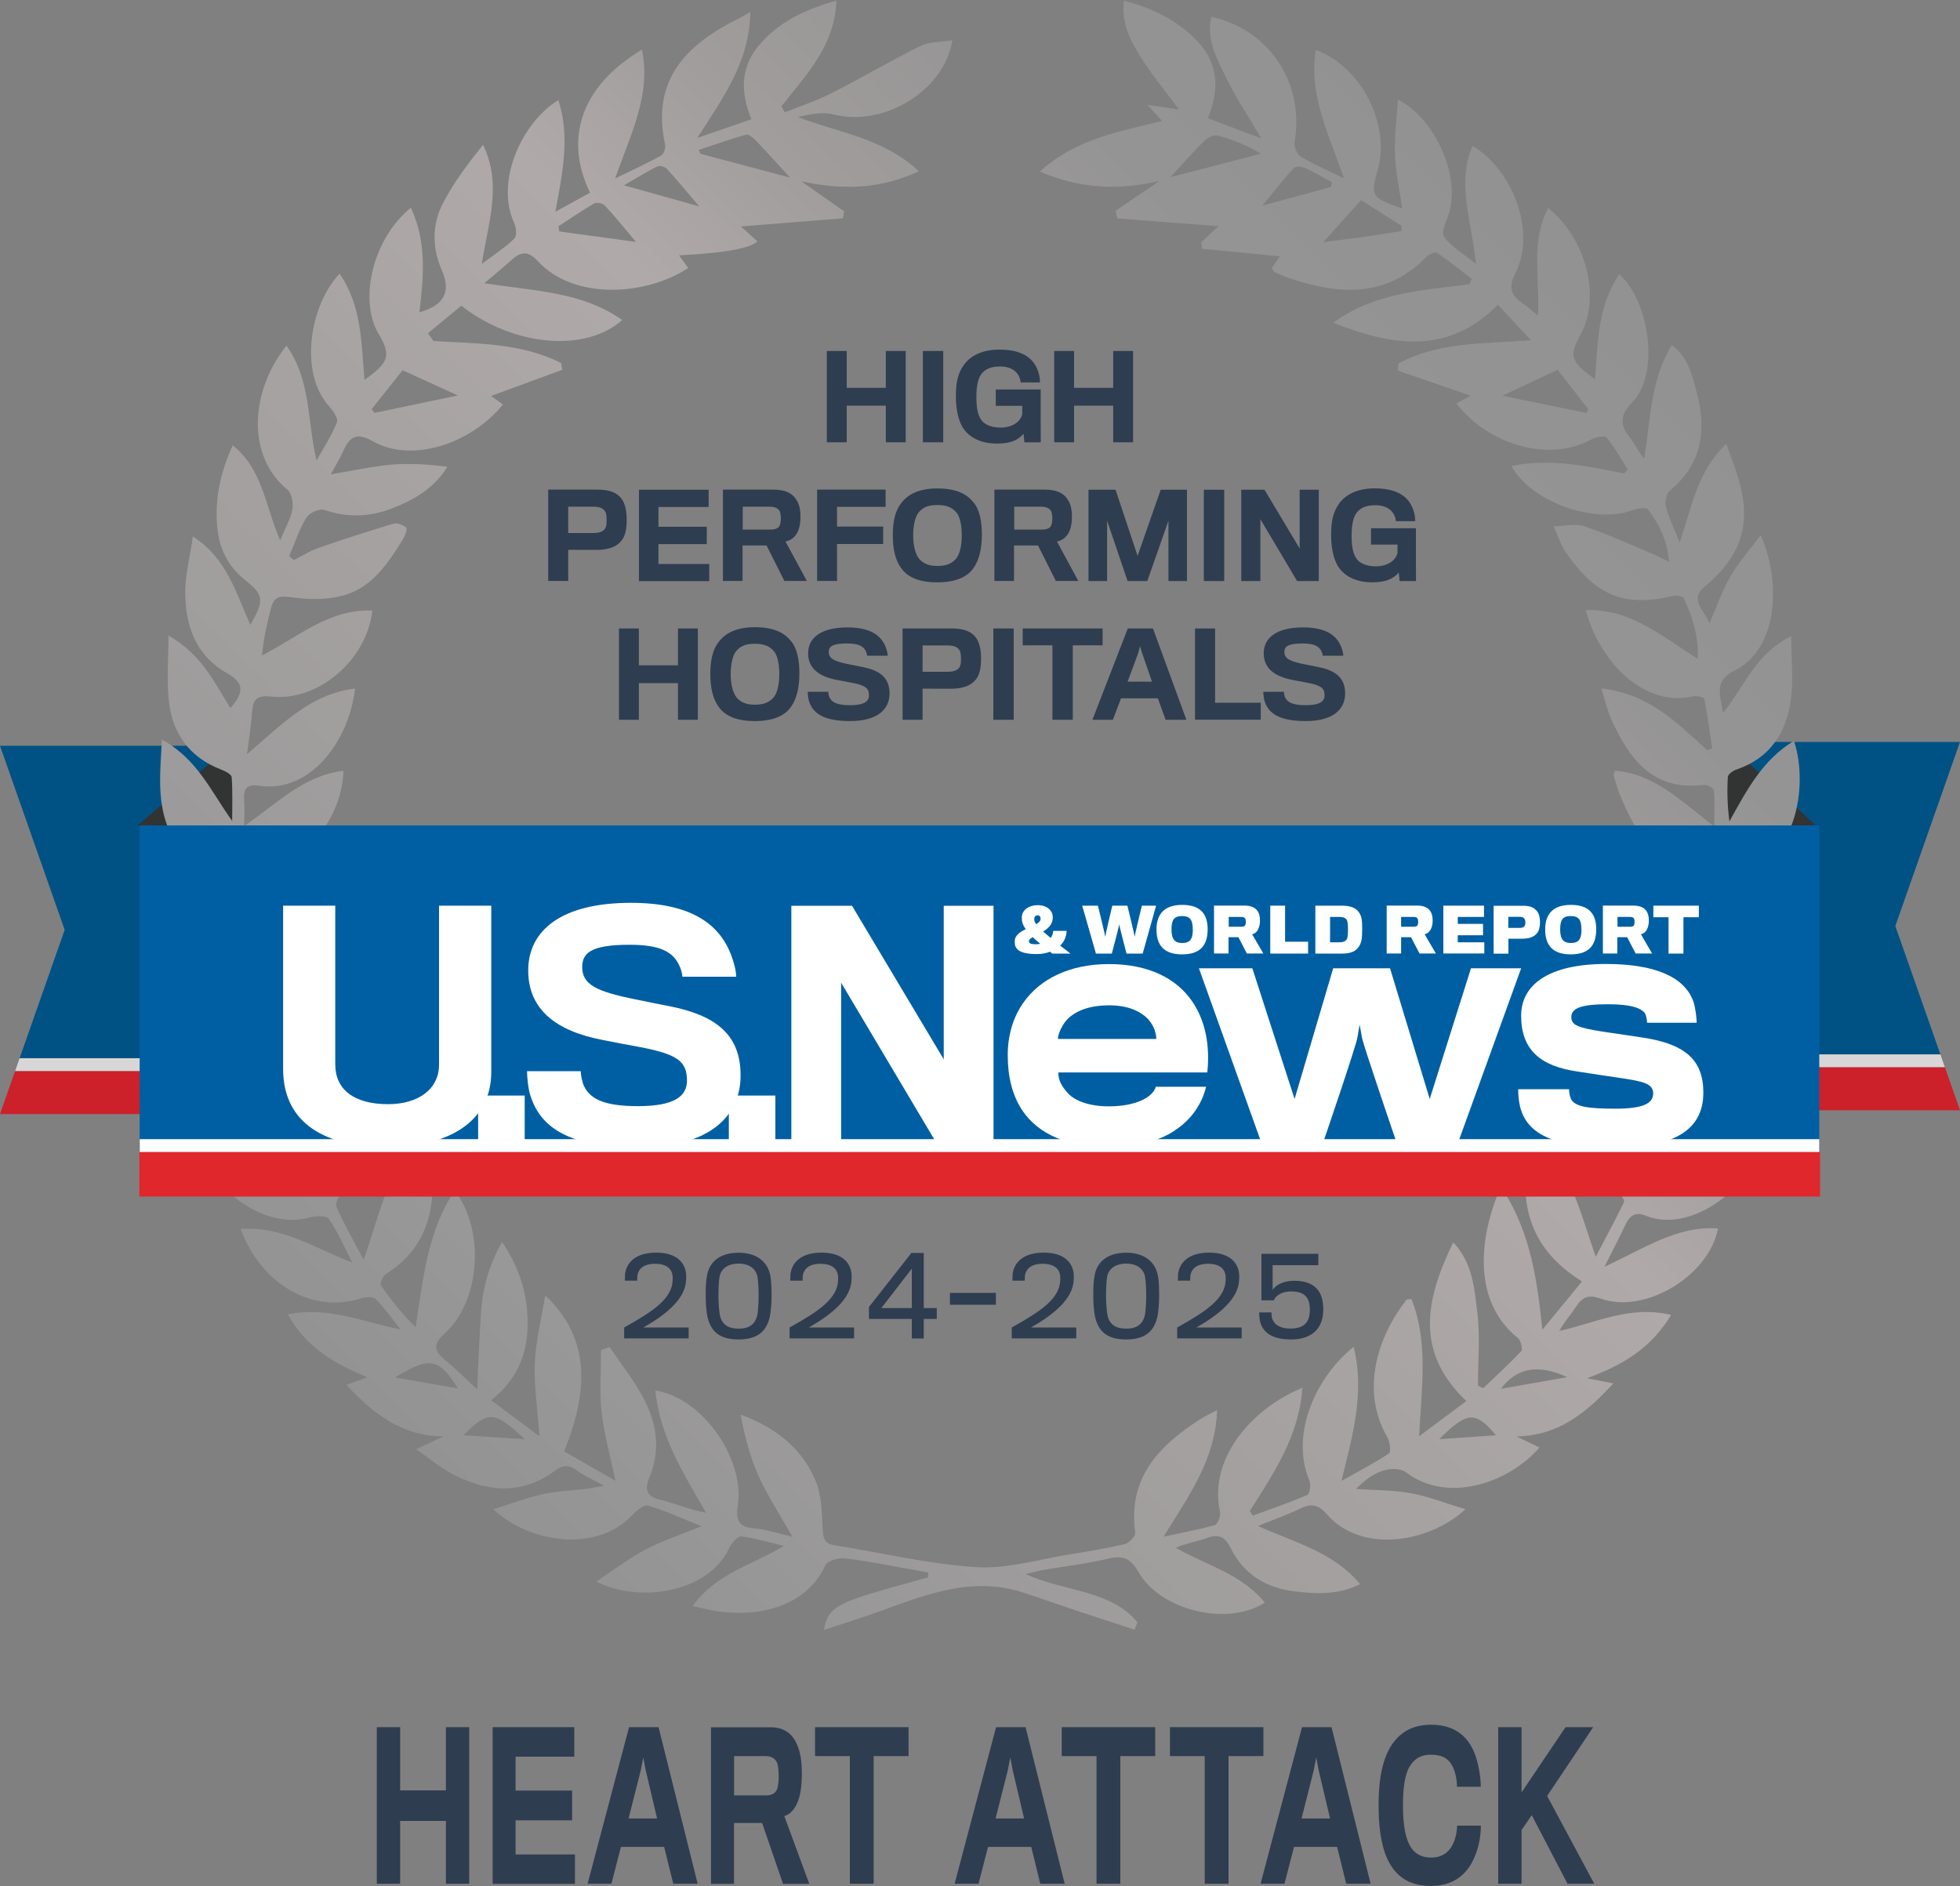 <?xml version="1.0" encoding="UTF-8"?>
<svg id="Layer_2" data-name="Layer 2" xmlns="http://www.w3.org/2000/svg" xmlns:xlink="http://www.w3.org/1999/xlink" viewBox="0 0 200 192.48">
  <rect x="0" y="0" width="200" height="192.48" fill="#808080" stroke="none"/>
  <defs>
    <style>
      .cls-1 {
        fill: #005285;
      }

      .cls-1, .cls-2, .cls-3, .cls-4, .cls-5, .cls-6, .cls-7, .cls-8, .cls-9 {
        stroke-width: 0px;
      }

      .cls-2 {
        fill: #e0272c;
      }

      .cls-3 {
        fill: url(#linear-gradient);
        fill-rule: evenodd;
      }

      .cls-4 {
        fill: #005fa3;
      }

      .cls-5 {
        fill: #cc202a;
      }

      .cls-6 {
        fill: #2f3d50;
      }

      .cls-7 {
        fill: #323333;
      }

      .cls-8 {
        fill: #d8d6d6;
      }

      .cls-9 {
        fill: #fff;
      }
    </style>
    <linearGradient id="linear-gradient" x1="39.17" y1="145.04" x2="160.77" y2="23.44" gradientUnits="userSpaceOnUse">
      <stop offset="0" stop-color="#939393"/>
      <stop offset=".19" stop-color="#9d9b9b"/>
      <stop offset=".59" stop-color="#b0a9a9"/>
      <stop offset=".71" stop-color="#a09c9c"/>
      <stop offset=".84" stop-color="#959494"/>
      <stop offset="1" stop-color="#929292"/>
    </linearGradient>
  </defs>
  <g id="Layer_1-2" data-name="Layer 1">
    <g>
      <path class="cls-6" d="M45.5,192.25v-6.41h-4.67v6.41h-2.38v-15.98h2.38v6.45h4.67v-6.45h2.38v15.98h-2.38Z"/>
      <path class="cls-6" d="M50.27,192.25v-15.98h8.33v3.01h-5.99v3.46h5.77v3.04h-5.77v3.48h6.06v3h-8.4Z"/>
      <path class="cls-6" d="M62.4,192.25h-2.44l4.23-15.98h3.01l3.99,15.98h-2.49l-.93-3.76h-4.41l-.97,3.76ZM65.89,180.68l-.25-1.32-.26,1.33-1.24,4.9h2.91l-1.16-4.92Z"/>
      <path class="cls-6" d="M81.42,183.84c-.33.85-.84,1.36-1.39,1.5l2.55,6.92h-2.68l-2.13-6.21h-2.87v6.21h-2.35v-15.98h6.08c1.39,0,2.25.67,2.71,1.8.33.73.48,1.66.48,2.97,0,1.21-.15,2.16-.4,2.79ZM79.35,180.05c-.19-.57-.61-.83-1.26-.83h-3.18v4.01h3.31c.52,0,.94-.22,1.09-.67.1-.3.15-.83.15-1.23,0-.47-.04-1.01-.12-1.28Z"/>
      <path class="cls-6" d="M89.15,179.22v13.03h-2.43v-13.03h-3.55v-2.95h9.54v2.95h-3.56Z"/>
      <path class="cls-6" d="M99.85,192.25h-2.44l4.23-15.98h3.01l3.99,15.98h-2.49l-.92-3.76h-4.41l-.97,3.76ZM103.34,180.68l-.25-1.32-.26,1.33-1.24,4.9h2.91l-1.16-4.92Z"/>
      <path class="cls-6" d="M114.32,179.22v13.03h-2.43v-13.03h-3.55v-2.95h9.54v2.95h-3.56Z"/>
      <path class="cls-6" d="M125.36,179.22v13.03h-2.43v-13.03h-3.55v-2.95h9.54v2.95h-3.56Z"/>
      <path class="cls-6" d="M131.07,192.25h-2.44l4.23-15.98h3.01l3.99,15.98h-2.49l-.93-3.76h-4.4l-.97,3.76ZM134.56,180.68l-.25-1.32-.26,1.33-1.24,4.9h2.91l-1.16-4.92Z"/>
      <path class="cls-6" d="M150.35,189.78c-.76,1.62-2.14,2.69-4.32,2.69-1.75,0-3.08-.59-3.98-1.9-.9-1.29-1.38-3.34-1.38-6.35,0-2.71.43-4.69,1.27-6.03.88-1.38,2.18-2.17,4.09-2.17,2.62,0,3.96,1.42,4.57,3.28.34,1.07.5,2.25.5,3.05h-2.43c0-.75-.17-1.52-.44-2.06-.43-.85-1.09-1.21-2.24-1.21-1.01,0-1.67.42-2.14,1.19-.5.81-.69,2.17-.69,4.01,0,2.12.29,3.4.77,4.19.51.83,1.28,1.11,2.11,1.11,1.04,0,1.67-.47,2.06-1.09.37-.61.54-1.27.59-2.17h2.42c-.01.85-.12,2.1-.76,3.46Z"/>
      <path class="cls-6" d="M155.26,186.77v5.48h-2.38v-15.98h2.38v6.66l4.49-6.66h2.82l-4.7,7.02,4.81,8.96h-2.73l-3.65-7-1.04,1.52Z"/>
    </g>
    <g>
      <g>
        <polygon class="cls-1" points="0 76.11 23.69 76.11 23.69 108 2 108 6.6 94.9 0 76.11"/>
        <polygon class="cls-8" points="23.69 109.32 1.54 109.32 2 108 23.69 108 23.69 109.32"/>
        <polygon class="cls-5" points="23.69 113.7 0 113.7 1.54 109.32 23.69 109.32 23.69 113.7"/>
      </g>
      <polygon class="cls-7" points="23.83 84.2 23.83 75.83 14.03 84.24 23.83 84.2"/>
    </g>
    <g>
      <g>
        <polygon class="cls-1" points="200 75.72 176.31 75.72 176.31 107.61 198 107.61 193.4 94.51 200 75.72"/>
        <polygon class="cls-8" points="176.31 108.93 198.46 108.93 198 107.61 176.31 107.61 176.31 108.93"/>
        <polygon class="cls-5" points="176.31 113.31 200 113.31 198.46 108.93 176.31 108.93 176.31 113.31"/>
      </g>
      <polygon class="cls-7" points="176.24 84.2 176.24 75.83 185.28 84.24 176.24 84.2"/>
    </g>
    <path class="cls-3" d="M163.64,109.71c-.46-2.15-1.01-4.29-1.35-6.46-.19-1.18-.03-2.42-.03-3.63.17-.06.35-.12.52-.18.67.55,1.34,1.1,2.2,1.79-.5-3.14-.96-6.07-1.42-8.99.22-.06.44-.13.66-.19,3.82,2.63,5.81,6.66,8.3,10.74.28-1.57.62-3.13.8-4.71.03-.28-.54-.83-.91-.92-3.81-.91-5.48-3.73-6.48-7.15-.29-.98-.37-2.03-.61-3.44,3.92,1.56,6.07,4.54,8.64,7.96.28-2.02.53-3.53.66-5.06.02-.21-.56-.66-.89-.69-4.9-.47-6.97-3.94-8.54-7.95-.22-.57-.37-1.17-.54-1.75-.01-.05.04-.12.14-.42,4.01.3,6.72,3.06,10.14,5.7,0-1.52.06-2.62-.05-3.7-.02-.22-.66-.6-.97-.56-5.18.67-7.62-2.56-9.46-6.62-.4-.88-.62-1.84-1.07-3.22,4.85.52,7.78,3.52,10.82,6.3.17-.06.34-.12.52-.18-.26-1.69-.48-3.39-.81-5.07-.03-.16-.79-.33-1.15-.25-5.18,1.21-9.69-3.85-10.93-8.79,4.52-.16,7.68,2.62,11.42,4.98.08-2.4-.57-4.33-1.43-6.19-.1-.21-.75-.32-1.1-.24-4.93,1.15-7.8.05-10.89-4.37-.57-.81-.87-1.82-1.29-2.73,1.06-.02,2.21-.33,3.16,0,2.44.82,4.78,1.92,7.16,2.91.38.16.74.36,1.45.72-.17-2.24-1.04-3.88-2.15-5.36-.19-.25-1.13-.09-1.65.1-3.88,1.4-10.27-.87-12.28-4.53,3.93-.81,7.72,0,11.5.76.12-.14.24-.28.36-.41-.7-1.1-1.33-2.25-2.15-3.25-.19-.23-1.12-.06-1.57.19-4.5,2.44-10.62.4-13.76-3.68.53-.29,1.05-.58,1.45-.79-2.42-.84-4.93-1.71-7.43-2.57.02-.23.05-.47.07-.7,3.99-2.2,8.5-2.02,13.53-2.38-1.3-1.39-2.26-2.42-3.38-3.63-5.05,5.1-10.65,4.26-16.81,1.84,4.36-3.16,9.21-3.3,13.92-3.93.07-.19.14-.38.21-.56-1.17-.9-2.33-1.83-3.55-2.66-.18-.12-.81.18-1.07.44-4.12,4.19-8.93,3.86-13.95,2.17-.52-.18-1.03-.4-1.54-.63-.1-.04-.15-.18-.31-.38.28-.4.57-.82.86-1.23-2.66-.26-5.31-.51-7.97-.77-.02-.22-.04-.45-.05-.67.54-.51,1.09-1.02,1.74-1.64-3.56-.27-6.93-.53-10.31-.79-.06-.26-.12-.51-.19-.77,1.36-.92,2.72-1.85,4.48-3.05-4.33,1-8.16.76-12.21-.96,3.76-3.4,8.2-4.08,12.47-5.17-.57-.63-1.04-1.15-1.51-1.67l-.02.03c.95.14,1.89.27,3.26.47-1.45-1.96-2.74-3.51-3.81-5.2-1.07-1.7-2.09-3.48-1.81-5.91,2.97.78,5.47,2.03,7.47,4.11,2.15,2.23,2.34,4.92,1.1,7.9,1.77.67,3.39,1.28,5.45,2.05-1.36-2.32-2.59-4.14-3.54-6.1-.94-1.95-2.11-3.93-1.55-6.3,5.93,1.29,9.53,6.79,8.49,12.77-.08.46.24,1.25.62,1.49,1.25.76,2.62,1.33,4.42,2.22-1.56-4.52-3.61-8.51-2.88-13.11,4.67,1.72,7.63,7.62,6.33,12.23-.76,2.69-.67,2.85,2.49,3.96-.27-1.94-.67-3.71-.74-5.49-.07-1.82.18-3.65.3-5.61,3.45,1.63,6.36,7.3,5.27,11.4-.23.87-.9,2.03-.57,2.54.66,1.02,1.87,1.68,3.27,2.82-.41-4.36-2.02-8.18-.35-12.06,4.25,2.58,6.47,8.91,4.38,12.98-.81,1.58-.41,2.32.79,3.14.43.29.81.65,1.51,1.21.19-3.9-.77-7.58,1.04-10.98,3.83,3.07,5.46,9.09,3.27,12.98-1.18,2.1-.98,2.72,1.51,4.49.28-3.77.27-7.51,2.48-10.71,3.02,2.69,4.22,10.14,1.27,13.12-1.28,1.3-1.19,2.34-.14,3.63.49.61.8,1.36,1.4,2.07.67-3.89.59-7.94,2.82-11.59,1.74,1.28,2.11,3.22,2.58,4.97,1,3.79.46,7.24-2.81,9.91-.35.29-.49,1.14-.37,1.63.27,1.06.78,2.06,1.41,3.64,1.27-3.73,1.79-7.27,4.75-10.08.45,1.26.83,2.25,1.15,3.26,1.51,4.77.46,8.18-3.37,11.33-1.63,1.35.08,2.47.5,3.74.7-1.6,1.27-3.27,2.13-4.77.83-1.44,1.97-2.71,3.1-4.23,2.16,4.82,1.72,11.66-2.63,13.79-2.1,1.03-1.56,2.35-1.2,4.36,2.22-2.79,3.32-6.06,6.95-7.85,0,2.42.24,4.54-.05,6.58-.48,3.31-2.14,5.89-5.53,7.03-.35.12-.87.48-.89.76-.09,1.49-.04,2.99.16,4.54,1.75-3.15,3.37-6.28,6.59-8.22,1.57,4.77.08,12.55-5.78,13.66-1.65.31-2.05,1.81-1.53,4.91,2.42-2.89,4.69-5.71,8.29-6.96.39,5.01-2.95,10.05-6.67,10.86-2.92.64-3.37,1.48-3.3,5,1.57-1.14,2.95-2.31,4.49-3.22,1.53-.9,3.21-1.53,5.06-2.39-.12,4.48-4.15,9.37-8.11,9.64-3.08.22-3.62.9-3.77,4.54,3.39-1.97,6.3-4.68,10.38-4.81-.35,4.67-5.66,9.22-10.12,8.62-1.67-.23-2.21.3-2.61,1.71-.33,1.15-.91,2.24-1.23,3.52,3.65-1.97,7.23-3.85,11.5-3.94-1.39,4.95-7.37,9.1-11.72,7.32-1.02-.42-1.63-.05-2.07.9-.59,1.27-1.25,2.51-2.15,4.31,4.04-1.84,7.39-4.21,11.59-3.91-.92,4.82-7.41,8.76-11.92,7.18-1.3-.46-1.9-.21-2.57.81-.53.81-1.19,1.53-1.71,2.47,3.7-.81,7.22-2.65,11.41-1.63-2.06,3.41-4.95,5.13-8.58,6.46,1.02.2,1.66.32,2.69.52-2.82,3.09-5.69,5.35-9.89,5.42.76.37,1.53.73,2.35,1.13-3.08,3.56-9.33,5.81-13.65,2.51-.52-.4-1.6-.38-2.29-.16-1.02.32-1.92,1-2.78,1.88,1.86.13,3.76.1,5.58.43,1.8.33,3.54,1.02,5.59,1.64-3.88,3.53-10.7,4.48-14.14.52-.85-.98-1.58-1.15-2.71-.6-1.24.61-2.56,1.07-4.33,1.79,3.88,1.73,7.68,2.65,10.43,5.93-2.29,1.15-4.58,1-6.77.73-2.83-.35-5.16-1.76-6.45-4.43-.58-1.2-1.29-1.44-2.5-.98-.96.36-2.01.5-3.1.97,3.12,1.78,6.74,2.68,9.09,5.6-3.77,2.44-10.63.84-12.9-3.14-.81-1.42-1.6-1.7-3.1-1.34-2.16.52-4.39.76-6.58,1.14-.45.08-.89.2-1.83.43,4.09,1.83,8.63,1.59,11.42,4.91-.1.25-.2.51-.3.76-1.94-.64-3.89-1.27-5.83-1.91-1.87-.62-3.73-1.29-5.61-1.9-5.02-1.61-9.62.13-14.23,1.82-1.94.71-3.91,1.31-6.03,2.02.32-1.97,1.2-2.62,4.78-3.71,1.93-.59,3.89-1.1,5.84-1.65.01-.17.02-.34.04-.51-.71-.13-1.42-.25-2.14-.38-2.13-.37-4.26-.82-6.41-1.06-.64-.07-1.74.25-1.95.7-1.92,4.18-6.72,5.37-11.14,4.68-.73-.11-1.44-.3-2.41-.51,2.38-3.33,6.08-4.19,9.32-6.14-1.45-.34-2.88-.78-4.35-.97-.36-.05-.99.66-1.22,1.15-2.25,4.82-9.55,5.6-13.59,3.45,1.81-1.19,3.35-2.36,5.04-3.26,1.64-.87,3.44-1.45,5.7-2.38-2.18-.87-3.79-1.62-5.47-2.11-.41-.12-1.17.52-1.59.97-3.7,3.94-10.57,2.81-14.18-.59,2.02-.62,3.75-1.32,5.56-1.64,1.8-.33,3.67-.28,5.73-.77-.96-.53-1.98-.97-2.86-1.61-1.28-.93-2,.07-2.92.62-3.34,2-6.65,1.44-9.87-.3-1.12-.6-2.11-1.44-3.52-2.43,1.18-.55,2-.93,2.82-1.31-4.16,0-7.11-2.21-9.92-5.25.74-.27,1.28-.47,2.12-.78-3.34-1.4-6.24-3.02-8.11-6.42,4.2-.85,7.71.82,11.5,1.53-.83-1.04-1.6-2.14-2.52-3.09-.26-.26-1.02-.23-1.46-.09-4.99,1.64-10.24-1.41-12.34-7.07,4.29-.31,7.62,2,11.4,3.43-.78-1.5-1.46-3.06-2.39-4.46-.23-.34-1.33-.31-1.94-.14-4.57,1.3-10.1-2.78-11.3-7.44,4.25-.02,7.75,2.05,11.75,4.23-.83-2.02-1.4-3.55-2.11-5.02-.17-.35-.89-.73-1.24-.64-3.73.95-7.8-1.46-9.98-5.51-.46-.86-.82-1.76-1.4-3.02,4.47.16,7.48,2.78,10.78,4.89.12-3.43-.65-4.27-3.68-4.64-4.33-.52-6.35-3.66-7.92-7.24-.22-.5-.32-1.04-.47-1.56q1.83-.63,9.69,4.73c.54-2.32-.54-4.27-2.66-4.8-4.48-1.13-7.78-6.02-7.19-10.91,3.73,1.06,5.73,4.24,8.36,6.82.38-3.54-.03-4.17-2.85-5.26-2.13-.82-3.51-2.43-4.32-4.57-1.06-2.82-.72-5.66-.56-8.83,3.63,1.98,5.03,5.33,7.17,8.3,0-1.49.06-2.98-.05-4.47-.02-.29-.68-.62-1.1-.78-3.21-1.24-4.95-3.67-5.31-6.99-.23-2.09-.04-4.23-.04-6.68,3.33,1.87,4.68,4.76,6.32,7.41,1.48-1.69,1.35-2.61-.36-3.58-3.16-1.79-4.21-4.77-4.25-8.13-.02-1.81.47-3.63.78-5.81,3.47,2.23,4.39,5.75,5.87,9.03,1.45-2.56,1.38-3.05-.57-4.61-1.74-1.39-2.63-3.24-2.82-5.43-.24-2.81.3-5.48,1.59-8.29,3.08,2.48,3.31,6.2,4.84,9.7.56-1.37,1.08-2.23,1.24-3.15.11-.64-.05-1.65-.48-2.01-4.26-3.47-3.8-10.12-.12-14.71,2.52,3.52,2.1,7.64,3.07,11.72.72-1.29,1.55-2.54,2.08-3.9.16-.4-.42-1.21-.84-1.68-3.04-3.43-1.93-10.28,1.11-13.49,2.27,3.28,2.22,7.07,2.54,10.84,2.5-1.76,2.76-2.49,1.42-4.74-1.95-3.28-.73-9.51,3.31-12.83,1.65,3.48,1.3,7.06.88,10.67,2.55-.71,3.24-2.13,2.29-4.27-1-2.27-1.02-4.65.09-6.82,1.1-2.14,2.58-4.09,4.11-6,1.95,4.01.56,7.82-.13,12.16,1.38-1.04,2.45-1.73,3.34-2.61.27-.27.17-1.15-.05-1.62-1.94-4.22.84-10.28,4.53-12.49,1.19,3.7.45,7.31-.31,11.39,1.41-.78,2.48-1.36,3.54-1.94-2.81-5.8-.63-11.09,5.3-14.6.94,4.62-1.14,8.57-2.74,13.14,1.89-.92,3.32-1.57,4.69-2.33.27-.15.48-.77.41-1.1-1.46-6.69,2.24-10.31,7.62-12.95.22-.11.42-.23,1.07-.6-.07,5.03-2.7,8.63-5.41,12.85,2.1-.73,3.71-1.28,5.53-1.91-1.11-2.67-1.16-5.24.73-7.5,1.97-2.36,4.58-3.66,7.94-4.61-.17,4.71-3.16,7.63-5.62,10.8.12.2.24.4.36.6,1.57-.63,3.19-1.16,4.7-1.92,3.07-1.56,6.04-3.32,9.12-4.84.93-.46,2.12-.4,3.27-.6-.81,5.18-7.04,8.89-12.09,7.58-1.13-.29-2.4-.04-3.67.27,4.14,1.6,8.7,2.11,12.34,5.53-3.84,1.78-7.58,1.97-11.98,1.03,1.72,1.21,3.04,2.13,4.36,3.06-.04.24-.09.47-.13.71-3.39.27-6.78.54-10.41.83.6.54,1.14,1.03,1.69,1.52q-1.14,1.09-8,1.43c.34.47.64.88.94,1.29-4.31,2.84-11.64,3.31-15.33-.68-1.05-1.13-1.78-.99-2.75-.1-.74.68-1.53,1.31-2.73,2.34,5.17.79,10,.87,14.07,3.75-3.75,3.34-11.07,2.72-16.42-1.46-1.12.92-2.26,1.86-3.4,2.81.19.26.37.53.56.79,4.44.28,8.95.18,13.02,2.25.04.23.09.46.13.69-2.42.89-4.85,1.78-7.27,2.67.25.18.73.52,1.21.87-3.26,4.02-9.29,6.01-13.26,3.76-1.52-.86-2.31-.62-2.98.88-.33.75-.77,1.46-1.33,2.49,2.33-.38,4.25-.82,6.19-.99,1.87-.16,3.76-.03,5.71.22-1.38,2.24-3.45,3.39-5.66,4.25-2.24.87-4.55.96-6.9.15-.48-.17-1.53.3-1.82.77-.74,1.22-1.19,2.61-1.76,3.94.15.14.31.27.47.41.83-.41,1.62-.92,2.49-1.23,2.55-.89,5.12-1.72,7.7-2.49.37-.11.96.14,1.28.41.13.11-.1.79-.3,1.12-1.47,2.39-3.06,4.84-5.84,5.72-1.72.55-3.74.53-5.55.27-1.18-.17-1.78-.09-2.08,1.01-.42,1.58-.78,3.18-.95,4.93,3.69-1.88,6.84-4.77,11.27-4.59-.58,5.08-5.55,9.31-10.33,8.78-1.48-.17-1.86.3-1.95,1.59-.08,1.25-.29,2.49-.51,4.28,3.61-3.08,6.52-6.16,11.02-6.69-.61,5.35-4.55,10.69-9.75,9.92-1.1-.16-1.67.13-1.57,1.35.06.77.01,1.55.01,2.76,3.42-2.35,6.12-5.19,10.13-5.63-.18,4.96-3.89,9.36-8.43,10.06-1.02.16-1.45.5-1.31,1.52.18,1.24.32,2.47.75,3.76,2.49-2.8,4.65-5.69,8.15-7.3.44,5-2.16,8.92-6.69,10.51-.39.14-.98.66-.95.93.19,1.52.55,3.03,1.1,4.52,2.23-3.91,4.22-7.78,8.17-10.73.44,3.67-.04,6.77-1.33,9.89.81-.75,1.61-1.5,2.66-2.47.92,3.65.18,6.83-.75,10-1.7,1.44-3.42,2.87-5.11,4.33-.21.18-.5.55-.44.73.57,1.71,1.21,3.4,1.83,5.09,1.29-2.82,2.19-5.41,3.07-8,.24-.72.41-1.47.61-2.2.87-.78,1.73-1.55,2.61-2.34,2.03,4.93,1.07,11.71-3.92,14.64-.43.25-.9,1.18-.75,1.53.72,1.68,1.65,3.27,2.78,5.43,1.75-4.82,2.42-9.56,6.45-12.93.15.97.34,1.93.45,2.9.53,4.66-.31,8.76-4.63,11.49-.31.19-.63.96-.5,1.15,1.03,1.5,2.17,2.91,3.54,4.28.77-4.87,1.16-9.69,3.98-13.95,3.13,4.02,2.62,11.28-.98,14.54-1.22,1.11-1.2,1.76-.01,2.74,1.09.89,2.08,1.89,3.29,3,.13-2.77.22-5.25.38-7.72.16-2.47.75-4.82,2.16-7.32,1.85,2.75,2.62,5.42,2.61,8.38-.01,3.07-1.07,5.66-3.72,7.78,1.67,1.25,3.11,2.32,4.93,3.68-.2-2.84-.57-5.15-.48-7.45.09-2.22.65-4.42,1.06-6.93,4.2,3.9,4.75,9.04,1.93,15.91,1.57.9,3.17,1.82,5.24,3.01-.57-2.76-1.19-4.89-1.42-7.06-.22-2.08-.05-4.19-.05-6.29.29-.1.58-.2.88-.3,1.17,1.74,2.49,3.39,3.46,5.23,1.34,2.54,1.77,5.25.61,8.03-.47,1.13-.45,1.95,1.05,2.31,1.55.38,3.04,1.03,4.71,1.33-2.3-4.01-4.71-7.79-5.17-12.47,4.71.71,9.12,6.84,8.42,11.69-.24,1.64.11,2.27,1.75,2.39,1.13.09,2.24.48,3.81.84-1.32-2.34-2.54-4.18-3.43-6.16-.88-1.97-1.44-4.08-1.85-6.3,3.48,1.28,6.18,3.35,7.6,6.61.66,1.51.7,3.34.78,5.04.05.95.14,1.51,1.19,1.68,4.82.77,9.62,1.93,14.47,2.24,3.14.2,6.35-.8,9.53-1.3,1.89-.3,3.79-.62,5.65-1.06.43-.1,1.1-.8,1.05-1.14-.78-5.61,2.42-8.9,6.65-11.61.4-.26.84-.46,1.7-.92-.16,5.03-2.83,8.65-5.46,12.92,2.1-.46,3.7-.74,5.24-1.19.29-.09.61-.93.52-1.34-1.26-5.92,3.91-10.89,8.4-12.65-.33,4.93-2.93,8.71-5.36,12.56.1.16.21.32.31.47,1.86-.69,3.75-1.33,5.57-2.11.24-.11.37-1.04.21-1.44-2.05-4.84.78-10.73,4.51-13.67,1.13,4.56-.04,8.82-1.25,13.68,1.95-1.1,3.46-1.87,4.85-2.81.23-.16.09-1.21-.18-1.68-2.69-4.64-1.08-10.11,1.96-13.98.06-.07.22-.05.51-.11,1.74,4.36,1.04,8.92.79,14.02,1.85-1.37,3.27-2.44,4.82-3.59-5.3-5.03-4.17-10.39-1.34-16.2,1.99,2.12,2.15,4.7,2.45,7.09.31,2.48.07,5.03.07,7.54.18.08.36.16.54.25,1.3-1.24,2.64-2.46,3.87-3.77.18-.19-.03-1.1-.33-1.34-4.53-3.65-3.94-9.79-2.18-14.37.07-.19.34-.31.73-.64,2.72,4.33,3.42,9.01,3.94,14.16,1.3-1.59,2.61-3.17,4.05-4.93-6.06-3.77-6.68-9.1-4.96-15.6,3.66,3.8,4.73,8.37,6.36,13.09.97-1.85,1.96-3.69,2.88-5.57.09-.18-.24-.68-.49-.89-5.39-4.47-6.59-8.41-4.41-14.99.98,1.02,1.89,1.97,2.8,2.92.63,1.84,1.29,3.66,1.87,5.51.46,1.46.81,2.95,1.21,4.42,1.03-1.51,1.64-2.97,2.1-4.48.13-.43.02-1.19-.28-1.45-1.6-1.38-3.29-2.65-4.95-3.96ZM41.08,37.79c-.99,1.24-2.07,2.61-3.16,3.97.1.13.2.25.3.38,2.8-.59,5.61-1.17,8.5-1.78-1.89-.86-3.6-1.64-5.63-2.57ZM80.64,18.14c-1.19-1.29-2.32-2.55-3.48-3.77-.28-.29-.76-.7-1.02-.63-1.63.45-3.23,1.03-4.85,1.56.07.14.14.27.21.4,3.04.81,6.08,1.62,9.14,2.43ZM158.94,37.74c-1.95.92-3.7,1.74-5.63,2.65,3.01.61,5.78,1.18,8.55,1.75.07-.12.14-.25.21-.37-1.04-1.34-2.08-2.68-3.13-4.03ZM119.43,18.08c3.08-.8,6.16-1.6,9.24-2.39-1.43-.87-2.9-1.45-4.43-1.86-.39-.1-1.05.24-1.38.57-1.16,1.15-2.24,2.39-3.43,3.68ZM64.91,24.7c-1.14-1.35-2.13-2.58-3.2-3.74-.21-.22-.83-.34-1.08-.2-1.24.72-2.43,1.55-3.64,2.33.03.18.05.36.08.53,2.55.35,5.1.7,7.84,1.07ZM138.88,20.42c-1.3,1.45-2.5,2.78-3.85,4.29,1.56-.2,2.88-.36,4.19-.54,1.26-.18,2.51-.38,3.77-.58,0-.18.01-.36.02-.55-1.37-.87-2.74-1.74-4.13-2.62ZM169.89,110.66c.15.02.29.05.44.07.34-1.28.75-2.55.99-3.85.07-.36-.24-.96-.56-1.18-1.52-1.04-3.11-1.99-4.6-2.92,1.21,2.56,2.47,5.22,3.73,7.88ZM33.62,103.14c-1.64.94-2.97,1.68-4.27,2.46-.34.21-.86.65-.81.86.33,1.42.8,2.81,1.36,4.66,1.38-2.97,2.5-5.37,3.71-7.99ZM71.35,21.06c-1.22-1.43-2.23-2.66-3.3-3.83-.2-.21-.73-.36-.97-.25-1.02.5-1.98,1.11-3.4,1.93,2.75.77,5.04,1.41,7.67,2.15ZM135.82,19.07c.03-.16.06-.31.09-.47-.9-.49-1.78-1.02-2.71-1.44-.34-.15-.99-.22-1.17-.02-1.08,1.17-2.06,2.43-3.22,3.85,2.53-.69,4.77-1.3,7.02-1.91ZM40.3,140.58c2.24.39,4.26.74,6.43,1.12-1.95-3.13-2.89-3.28-6.43-1.12ZM153.16,141.74c2.43-.43,4.56-.8,6.76-1.19q-4.4-2.05-6.76,1.19ZM146.86,146.88c1.91-.13,3.82-.27,5.79-.4-2.08-2.48-2.93-2.47-5.79.4ZM47.28,146.48c2.15.13,4.01.25,6.28.4-3.15-2.92-3.71-2.94-6.28-.4Z"/>
    <g>
      <path class="cls-6" d="M90.39,45.14v-3.74h-3.99v3.74h-2.03v-9.32h2.03v3.76h3.99v-3.76h2.03v9.32h-2.03Z"/>
      <path class="cls-6" d="M94.17,45.14v-9.32h2.08v9.32h-2.08Z"/>
      <path class="cls-6" d="M104.53,45.14l-.09-.87c-.5.58-1.21,1-2.71,1s-2.63-.52-3.31-1.38c-.51-.64-.88-1.83-.88-3.4,0-1.36.15-2.36.85-3.3.6-.81,1.73-1.51,3.6-1.51,1.98,0,3.13.65,3.68,1.64.34.61.45,1.2.45,1.71h-1.98c0-.31-.17-.75-.46-1.05-.33-.34-.88-.58-1.62-.58-.83,0-1.42.21-1.82.65-.41.45-.61,1.21-.61,2.49s.2,1.95.58,2.42c.31.38.99.68,1.89.68,1.19,0,2.04-.6,2.21-1.37v-.85h-2.7v-1.67h4.58v2.88c0,1.14.01,2.48.01,2.51h-1.64Z"/>
      <path class="cls-6" d="M113.59,45.14v-3.74h-3.99v3.74h-2.03v-9.32h2.03v3.76h3.99v-3.76h2.03v9.32h-2.03Z"/>
      <path class="cls-6" d="M63.4,55.19c-.48.62-1.31.91-2.44.93-.27.01-2.98-.01-2.98-.01v3.18h-2.04v-9.32h5.04c1.18,0,1.92.29,2.38.85.37.44.59,1.18.59,2.23,0,.99-.17,1.68-.54,2.14ZM61.75,52.21c-.19-.33-.57-.5-1.2-.5h-2.57v2.69h2.54c.72,0,1.06-.19,1.24-.48.11-.19.14-.45.14-.84,0-.41-.05-.72-.14-.87Z"/>
      <path class="cls-6" d="M65.2,59.3v-9.32h7.11v1.76h-5.12v2.02h4.93v1.77h-4.93v2.03h5.18v1.75h-7.17Z"/>
      <path class="cls-6" d="M81.34,54.39c-.28.5-.72.79-1.19.87l2.18,4.03h-2.29l-1.82-3.62h-2.45v3.62h-2v-9.32h5.19c1.19,0,1.92.39,2.31,1.05.28.42.41.97.41,1.73,0,.71-.13,1.26-.34,1.63ZM79.57,52.19c-.17-.33-.52-.48-1.07-.48h-2.71v2.34h2.83c.45,0,.8-.13.93-.39.08-.18.13-.48.13-.72,0-.27-.04-.59-.11-.74Z"/>
      <path class="cls-6" d="M85.41,51.74v2h4.71v1.78h-4.71v3.77h-2.03v-9.32h6.99v1.76h-4.97Z"/>
      <path class="cls-6" d="M99.4,51.34c.54.72.79,1.79.79,3.24s-.29,2.58-.83,3.36c-.65.97-1.89,1.49-3.72,1.49s-3.02-.5-3.69-1.46c-.58-.79-.85-1.9-.85-3.36,0-1.38.25-2.45.8-3.18.7-.97,1.85-1.58,3.74-1.58s3.04.53,3.75,1.5ZM97.5,57.08c.45-.45.64-1.43.64-2.45s-.19-1.96-.58-2.37c-.4-.42-.88-.72-1.91-.72s-1.49.28-1.89.73c-.37.41-.58,1.37-.58,2.37s.22,2.02.7,2.49c.38.38.87.63,1.78.63.97,0,1.46-.29,1.84-.67Z"/>
      <path class="cls-6" d="M109.04,54.39c-.28.5-.72.79-1.19.87l2.18,4.03h-2.29l-1.82-3.62h-2.45v3.62h-2v-9.32h5.19c1.19,0,1.92.39,2.31,1.05.28.42.41.97.41,1.73,0,.71-.13,1.26-.34,1.63ZM107.27,52.19c-.17-.33-.52-.48-1.07-.48h-2.71v2.34h2.83c.45,0,.8-.13.93-.39.08-.18.13-.48.13-.72,0-.27-.04-.59-.11-.74Z"/>
      <path class="cls-6" d="M119.23,59.3v-6.16l-2.16,6.16h-2.01l-2.09-6.16v6.16h-1.9v-9.32h2.76l2.25,6.75,2.36-6.75h2.68v9.32h-1.9Z"/>
      <path class="cls-6" d="M122.84,59.3v-9.32h2.08v9.32h-2.08Z"/>
      <path class="cls-6" d="M132.36,59.3l-3.75-6.31v6.31h-1.95v-9.32h2.37l3.59,6v-6h1.95v9.32h-2.21Z"/>
      <path class="cls-6" d="M142.82,59.3l-.09-.87c-.5.58-1.21,1-2.71,1s-2.63-.52-3.31-1.38c-.51-.64-.88-1.83-.88-3.4,0-1.36.15-2.36.85-3.3.6-.81,1.73-1.51,3.6-1.51,1.98,0,3.13.65,3.68,1.64.34.61.45,1.2.45,1.71h-1.98c0-.31-.17-.75-.46-1.05-.33-.34-.88-.58-1.62-.58-.83,0-1.42.21-1.82.65-.41.45-.61,1.21-.61,2.49s.2,1.95.58,2.42c.31.38.99.68,1.89.68,1.19,0,2.04-.6,2.21-1.37v-.85h-2.7v-1.67h4.58v2.88c0,1.14.01,2.48.01,2.51h-1.64Z"/>
      <path class="cls-6" d="M69.18,73.46v-3.74h-3.99v3.74h-2.03v-9.32h2.03v3.76h3.99v-3.76h2.03v9.32h-2.03Z"/>
      <path class="cls-6" d="M80.78,65.5c.54.72.79,1.79.79,3.24s-.29,2.58-.83,3.36c-.65.97-1.89,1.49-3.72,1.49s-3.02-.5-3.69-1.46c-.58-.79-.85-1.9-.85-3.36,0-1.38.25-2.45.8-3.18.7-.97,1.85-1.58,3.74-1.58s3.04.53,3.75,1.5ZM78.88,71.24c.45-.45.64-1.43.64-2.45s-.19-1.96-.58-2.37c-.4-.42-.88-.72-1.91-.72s-1.49.28-1.89.73c-.37.41-.58,1.37-.58,2.37s.22,2.02.7,2.49c.38.38.87.63,1.78.63.97,0,1.46-.29,1.84-.67Z"/>
      <path class="cls-6" d="M86.76,73.59c-2.82,0-3.83-.85-4.21-2.03-.09-.31-.13-.77-.13-.96h2.1c0,.17.06.45.13.59.26.54.87.78,2.11.78,1.42,0,1.91-.39,1.91-1,0-.77-.39-1.04-1.9-1.32-.27-.05-.96-.18-1.37-.26-1.82-.34-2.94-1.18-2.94-2.72s1.27-2.64,4.01-2.64c2.33,0,3.43.81,3.9,1.99.12.31.21.66.21.9h-2.1c0-.11-.06-.32-.13-.46-.25-.52-.75-.79-1.93-.79-1.55,0-1.85.34-1.85.87,0,.68.55.96,2.08,1.26.47.09,1.08.22,1.3.26,1.85.35,2.82,1.12,2.82,2.71,0,1.69-1.33,2.82-4.01,2.82Z"/>
      <path class="cls-6" d="M99.56,69.36c-.48.62-1.31.91-2.44.93-.27.01-2.98-.01-2.98-.01v3.18h-2.04v-9.32h5.04c1.18,0,1.92.29,2.38.85.37.44.59,1.18.59,2.23,0,.99-.17,1.68-.54,2.14ZM97.91,66.37c-.19-.33-.57-.5-1.2-.5h-2.57v2.69h2.54c.72,0,1.06-.19,1.24-.48.11-.19.14-.45.14-.84,0-.41-.05-.72-.14-.87Z"/>
      <path class="cls-6" d="M101.36,73.46v-9.32h2.08v9.32h-2.08Z"/>
      <path class="cls-6" d="M109.47,65.86v7.6h-2.08v-7.6h-3.03v-1.72h8.15v1.72h-3.04Z"/>
      <path class="cls-6" d="M113.56,73.46h-2.09l3.61-9.32h2.57l3.41,9.32h-2.12l-.79-2.19h-3.76l-.83,2.19ZM116.55,66.71l-.21-.77-.22.78-1.06,2.85h2.49l-.99-2.87Z"/>
      <path class="cls-6" d="M121.94,73.46v-9.32h2.05v7.58h4.66v1.73h-6.71Z"/>
      <path class="cls-6" d="M133.25,73.59c-2.82,0-3.83-.85-4.21-2.03-.09-.31-.13-.77-.13-.96h2.1c0,.17.06.45.13.59.26.54.87.78,2.11.78,1.42,0,1.91-.39,1.91-1,0-.77-.39-1.04-1.9-1.32-.27-.05-.96-.18-1.37-.26-1.82-.34-2.94-1.18-2.94-2.72s1.27-2.64,4.01-2.64c2.33,0,3.43.81,3.9,1.99.12.31.21.66.21.9h-2.1c0-.11-.06-.32-.13-.46-.25-.52-.75-.79-1.93-.79-1.54,0-1.85.34-1.85.87,0,.68.55.96,2.08,1.26.47.09,1.08.22,1.3.26,1.85.35,2.82,1.12,2.82,2.71,0,1.69-1.33,2.82-4.01,2.82Z"/>
    </g>
    <g>
      <rect class="cls-4" x="14.25" y="84.24" width="171.39" height="33.38"/>
      <g id="U.S.News">
        <path class="cls-9" d="M39.48,117.07c-6.07,0-10.59-2.28-10.59-7.98v-16.66h5.32v16.2c0,2.56,1.91,4.06,5.39,4.06,3.05,0,5.2-1.51,5.2-4.03v-16.23h5.33v16.96c0,5.15-4.43,7.67-10.65,7.67Z"/>
        <path class="cls-9" d="M48.79,116.76v-4.95h4.75v4.95h-4.75Z"/>
        <path class="cls-9" d="M65.11,117.1c-7.36,0-10.01-2.22-10.99-5.29-.25-.8-.34-2-.34-2.49h5.48c0,.43.16,1.17.34,1.54.68,1.41,2.28,2.03,5.51,2.03,3.7,0,4.99-1.01,4.99-2.61,0-2-1.02-2.71-4.96-3.45-.71-.13-2.5-.46-3.57-.68-4.75-.89-7.67-3.07-7.67-7.11s3.32-6.9,10.47-6.9c6.1,0,8.96,2.13,10.19,5.2.31.8.56,1.72.56,2.34h-5.49c0-.28-.15-.83-.34-1.2-.65-1.36-1.97-2.06-5.05-2.06-4.03,0-4.83.89-4.83,2.28,0,1.79,1.45,2.49,5.42,3.29,1.23.25,2.83.58,3.38.68,4.84.93,7.36,2.92,7.36,7.08,0,4.4-3.48,7.36-10.47,7.36Z"/>
        <path class="cls-9" d="M74.37,116.76v-4.95h4.75v4.95h-4.75Z"/>
        <path class="cls-9" d="M95.62,116.76l-9.79-16.47v16.47h-5.08v-24.32h6.19l9.36,15.67v-15.67h5.08v24.32h-5.76Z"/>
        <path class="cls-9" d="M119.8,115.43c-1.57,1.01-3.76,1.63-6.66,1.63-3.98,0-7.21-1.17-8.94-3.92-.88-1.4-1.37-3.2-1.37-5.45,0-2.05.56-3.88,1.57-5.32,1.73-2.51,4.83-3.98,8.75-3.98,4.11,0,6.92,1.5,8.51,3.82,1.34,1.96,1.83,4.53,1.53,7.24h-15.2c0,.82.36,1.44.98,2.12.75.81,2.22,1.34,4.18,1.34,1.47,0,2.54-.26,3.3-.59.95-.42,1.4-1.01,1.49-1.41h5.13c-.42,1.73-1.47,3.36-3.26,4.5ZM117.12,103.97c-.75-.75-1.99-1.37-3.95-1.37-1.86,0-3.23.49-4.11,1.28-.62.55-1.11,1.63-1.11,2.15h10.04c0-.52-.22-1.37-.87-2.05Z"/>
        <path class="cls-9" d="M148.72,116.76h-6.16s-3.53-10.31-3.59-10.9c-.04-.23-.23-1.29-.23-1.29,0,0-.19,1.06-.22,1.26-.03.62-3.56,10.93-3.56,10.93h-6.2l-6.42-17.94h5.45l4.31,13.34,3.94-13.34h5.8l4.05,13.34,4.21-13.34h5.12l-6.49,17.94Z"/>
        <path class="cls-9" d="M164.8,117.09c-6.07,0-8.94-1.21-9.69-4.14-.16-.72-.19-1.21-.19-1.79h5.19c0,.23.03.55.16.92.33.85,1.7,1.07,4.54,1.07s3.88-.52,3.88-1.56-1.08-1.24-3.72-1.63c-.68-.1-2.84-.42-3.91-.59-3.95-.55-5.84-2.28-5.84-5.71,0-3.19,2.87-5.28,8.64-5.28,4.92,0,8.03,1.27,8.94,3.85.23.69.33,1.79.33,2.15h-5.06c0-.19-.07-.75-.23-.98-.36-.49-1.31-.91-3.78-.91-2.87,0-3.72.46-3.72,1.31,0,.78.56,1.07,3.1,1.47,1.04.16,3.56.52,4.17.62,4.3.65,6.2,2.25,6.2,5.61,0,3.72-2.8,5.61-9,5.61Z"/>
      </g>
      <g id="_World_Report" data-name="&amp;amp; World Report">
        <path class="cls-9" d="M107.2,95.74c.16-.2.25-.46.27-.74h1.37c-.02.61-.27,1.14-.66,1.51.32.24.69.52,1.05.81h-1.86c-.08-.06-.16-.13-.23-.19-.37.16-.88.24-1.34.24-1.16,0-2.21-.21-2.25-1.11,0-.08,0-.19,0-.25.01-.55.54-.9,1.12-1.18-.29-.4-.4-.74-.4-1.03v-.25c.03-.6.62-1.17,1.64-1.17.93,0,1.47.54,1.51,1.13,0,.04,0,.18,0,.21-.01.62-.49,1.05-.98,1.35.22.18.5.43.78.66ZM104.99,96.05c0,.24.22.32.73.32.14,0,.31-.02.43-.05-.28-.24-.57-.47-.77-.68-.23.13-.38.26-.38.4ZM106.18,93.83v-.1c0-.16-.08-.31-.31-.31s-.31.15-.33.32c0,.04,0,.09,0,.13,0,.14.08.29.2.45.25-.15.42-.31.44-.5Z"/>
        <path class="cls-9" d="M116.59,97.32h-1.64s-.73-2.82-.75-2.98c0,.17-.75,2.98-.75,2.98h-1.62l-1.4-4.89h1.6s.75,3.02.75,3.17c0-.15.72-3.17.72-3.17h1.54s.74,3.02.74,3.17c0-.15.74-3.17.74-3.17h1.45l-1.37,4.89Z"/>
        <path class="cls-9" d="M123.23,94.83c0,1.72-.82,2.57-2.61,2.57s-2.61-.87-2.61-2.54c0-1.56.8-2.51,2.61-2.51s2.61.86,2.61,2.49ZM121.71,94.86c0-.97-.27-1.37-1.09-1.37s-1.08.39-1.08,1.37c0,1.04.37,1.38,1.09,1.38s1.09-.29,1.09-1.38Z"/>
        <path class="cls-9" d="M128.37,94.89c-.15.26-.38.41-.6.46l1.14,1.96h-1.68l-.86-1.66h-1.01v1.66h-1.48v-4.89h3.09c.65,0,1.08.19,1.32.51.19.25.28.57.28,1.03,0,.4-.09.7-.22.92ZM127.07,93.78c-.07-.16-.21-.2-.43-.2h-1.26v1h1.29c.18,0,.34-.04.4-.17.04-.09.06-.22.06-.31,0-.11-.01-.24-.05-.31Z"/>
        <path class="cls-9" d="M129.62,97.32v-4.89h1.51v3.68h2.35v1.21h-3.86Z"/>
        <path class="cls-9" d="M136.98,97.32h-2.76v-4.89h2.68c.88,0,1.43.21,1.74.64.3.41.36.82.36,1.71,0,1.04-.08,1.43-.34,1.83-.29.45-.8.71-1.68.71ZM137.55,94.78c0-.35-.03-.8-.15-.94-.19-.21-.37-.26-.74-.26h-.94v2.59h.94c.38,0,.58-.08.75-.28.13-.16.14-.71.14-1.11Z"/>
        <path class="cls-9" d="M145.97,94.89c-.15.26-.38.41-.6.46l1.15,1.96h-1.67l-.87-1.66h-1.01v1.66h-1.47v-4.89h3.09c.65,0,1.08.19,1.32.51.19.25.28.57.28,1.03,0,.4-.09.7-.21.92ZM144.67,93.78c-.08-.16-.22-.2-.44-.2h-1.26v1h1.29c.18,0,.34-.04.4-.17.04-.09.05-.22.05-.31,0-.11,0-.24-.05-.31Z"/>
        <path class="cls-9" d="M147.28,97.32v-4.89h4.15v1.15h-2.68v.71h2.58v1.16h-2.58v.72h2.71v1.14h-4.18Z"/>
        <path class="cls-9" d="M156.78,95.3c-.28.33-.75.48-1.35.5-.19,0-1.51,0-1.51,0v1.53h-1.51v-4.89h3.01c.59,0,1.01.13,1.28.41.29.24.44.67.44,1.27,0,.54-.12.93-.36,1.19ZM155.57,93.8c-.08-.16-.22-.23-.47-.23h-1.19v1.13h1.18c.28,0,.42-.09.5-.23.05-.09.06-.18.06-.32,0-.15-.02-.28-.07-.34Z"/>
        <path class="cls-9" d="M162.88,94.83c0,1.72-.82,2.57-2.6,2.57s-2.61-.87-2.61-2.54c0-1.56.8-2.51,2.61-2.51s2.6.86,2.6,2.49ZM161.37,94.86c0-.97-.26-1.37-1.09-1.37s-1.08.39-1.08,1.37c0,1.04.37,1.38,1.09,1.38s1.09-.29,1.09-1.38Z"/>
        <path class="cls-9" d="M168.05,94.89c-.16.26-.38.41-.61.46l1.14,1.96h-1.68l-.86-1.66h-1.01v1.66h-1.47v-4.89h3.09c.65,0,1.08.19,1.32.51.19.25.28.57.28,1.03,0,.4-.09.7-.21.92ZM166.75,93.78c-.07-.16-.22-.2-.44-.2h-1.26v1h1.29c.18,0,.35-.04.4-.17.04-.09.05-.22.05-.31,0-.11,0-.24-.05-.31Z"/>
        <path class="cls-9" d="M171.78,93.61v3.71h-1.52v-3.71h-1.55v-1.18h4.64v1.18h-1.56Z"/>
      </g>
      <rect class="cls-9" x="14.26" y="116.26" width="171.38" height="1.57"/>
      <rect class="cls-2" x="14.22" y="117.57" width="171.5" height="4.55"/>
    </g>
    <g>
      <path class="cls-6" d="M63.69,136.6v-1.12c2.95-1.65,4.92-2.94,4.95-4.88v-.23c-.01-.8-.54-1.39-1.79-1.39s-1.73.57-1.82,1.26c-.01.11-.01.33-.01.46h-1.26c0-.19.01-.48.02-.68.15-1.14,1.04-2.18,3.18-2.18s3,1.08,3.06,2.3c.01.13,0,.35-.01.49-.07,1.95-2.09,3.56-4.36,4.85h4.62v1.11h-6.58Z"/>
      <path class="cls-6" d="M78.57,130.04c.14.59.16,1.37.16,2.24,0,.72-.08,1.79-.23,2.3-.39,1.46-1.42,2.12-3.13,2.12s-2.73-.61-3.14-2.15c-.16-.58-.22-1.56-.22-2.29,0-.85.01-1.51.16-2.22.29-1.34,1.37-2.19,3.21-2.19s2.9.93,3.19,2.19ZM77.3,130.31c-.17-.82-.83-1.35-1.93-1.35s-1.8.53-1.95,1.35c-.08.42-.11,1.43-.11,1.96,0,.69.07,1.61.16,2.02.22.9.85,1.31,1.91,1.31s1.65-.45,1.88-1.31c.1-.37.15-1.44.15-2.03,0-.56-.03-1.54-.12-1.95Z"/>
      <path class="cls-6" d="M80.57,136.6v-1.12c2.95-1.65,4.92-2.94,4.95-4.88v-.23c-.01-.8-.54-1.39-1.79-1.39s-1.73.57-1.82,1.26c-.01.11-.01.33-.01.46h-1.26c0-.19.01-.48.02-.68.15-1.14,1.04-2.18,3.18-2.18s3,1.08,3.06,2.3c.01.13,0,.35-.01.49-.07,1.95-2.09,3.56-4.36,4.85h4.62v1.11h-6.58Z"/>
      <path class="cls-6" d="M94.26,134.61v1.99h-1.22v-1.99h-4.37v-1.22l4.33-5.52h1.26v5.63h1.33v1.11h-1.33ZM93.04,129.48l-3.11,4.02h3.11v-4.02Z"/>
      <path class="cls-6" d="M96.93,133.16v-1.21h4.69v1.21h-4.69Z"/>
      <path class="cls-6" d="M103.24,136.6v-1.12c2.95-1.65,4.92-2.94,4.95-4.88v-.23c-.01-.8-.54-1.39-1.79-1.39s-1.73.57-1.82,1.26c-.01.11-.01.33-.01.46h-1.26c0-.19.01-.48.02-.68.15-1.14,1.04-2.18,3.18-2.18s3,1.08,3.06,2.3c.01.13,0,.35-.01.49-.07,1.95-2.09,3.56-4.36,4.85h4.62v1.11h-6.58Z"/>
      <path class="cls-6" d="M118.12,130.04c.14.59.16,1.37.16,2.24,0,.72-.08,1.79-.23,2.3-.39,1.46-1.42,2.12-3.13,2.12s-2.73-.61-3.14-2.15c-.16-.58-.22-1.56-.22-2.29,0-.85.01-1.51.16-2.22.29-1.34,1.37-2.19,3.21-2.19s2.9.93,3.19,2.19ZM116.85,130.31c-.17-.82-.83-1.35-1.93-1.35s-1.8.53-1.95,1.35c-.08.42-.11,1.43-.11,1.96,0,.69.07,1.61.16,2.02.22.9.85,1.31,1.91,1.31s1.65-.45,1.88-1.31c.1-.37.15-1.44.15-2.03,0-.56-.03-1.54-.12-1.95Z"/>
      <path class="cls-6" d="M120.12,136.6v-1.12c2.95-1.65,4.92-2.94,4.95-4.88v-.23c-.01-.8-.54-1.39-1.79-1.39s-1.73.57-1.82,1.26c-.01.11-.01.33-.01.46h-1.26c0-.19.01-.48.02-.68.15-1.14,1.04-2.18,3.18-2.18s3,1.08,3.06,2.3c.01.13,0,.35-.01.49-.07,1.95-2.09,3.56-4.36,4.85h4.62v1.11h-6.58Z"/>
      <path class="cls-6" d="M128.53,134.65c-.03-.19-.04-.49-.04-.71h1.25c0,.16.01.36.04.51.19.79.93,1.14,1.88,1.14,1.38,0,2-.6,2-1.93,0-1.16-.48-1.86-1.88-1.86-.72,0-1.47.21-1.81.91h-1.25v-4.75h5.8v1.16h-4.66v2.55c.33-.61,1.26-.96,2.2-.96,2.18,0,2.97,1.17,2.97,2.92,0,2.06-1.29,3.07-3.26,3.07s-3-.7-3.24-2.05Z"/>
    </g>
  </g>
</svg>